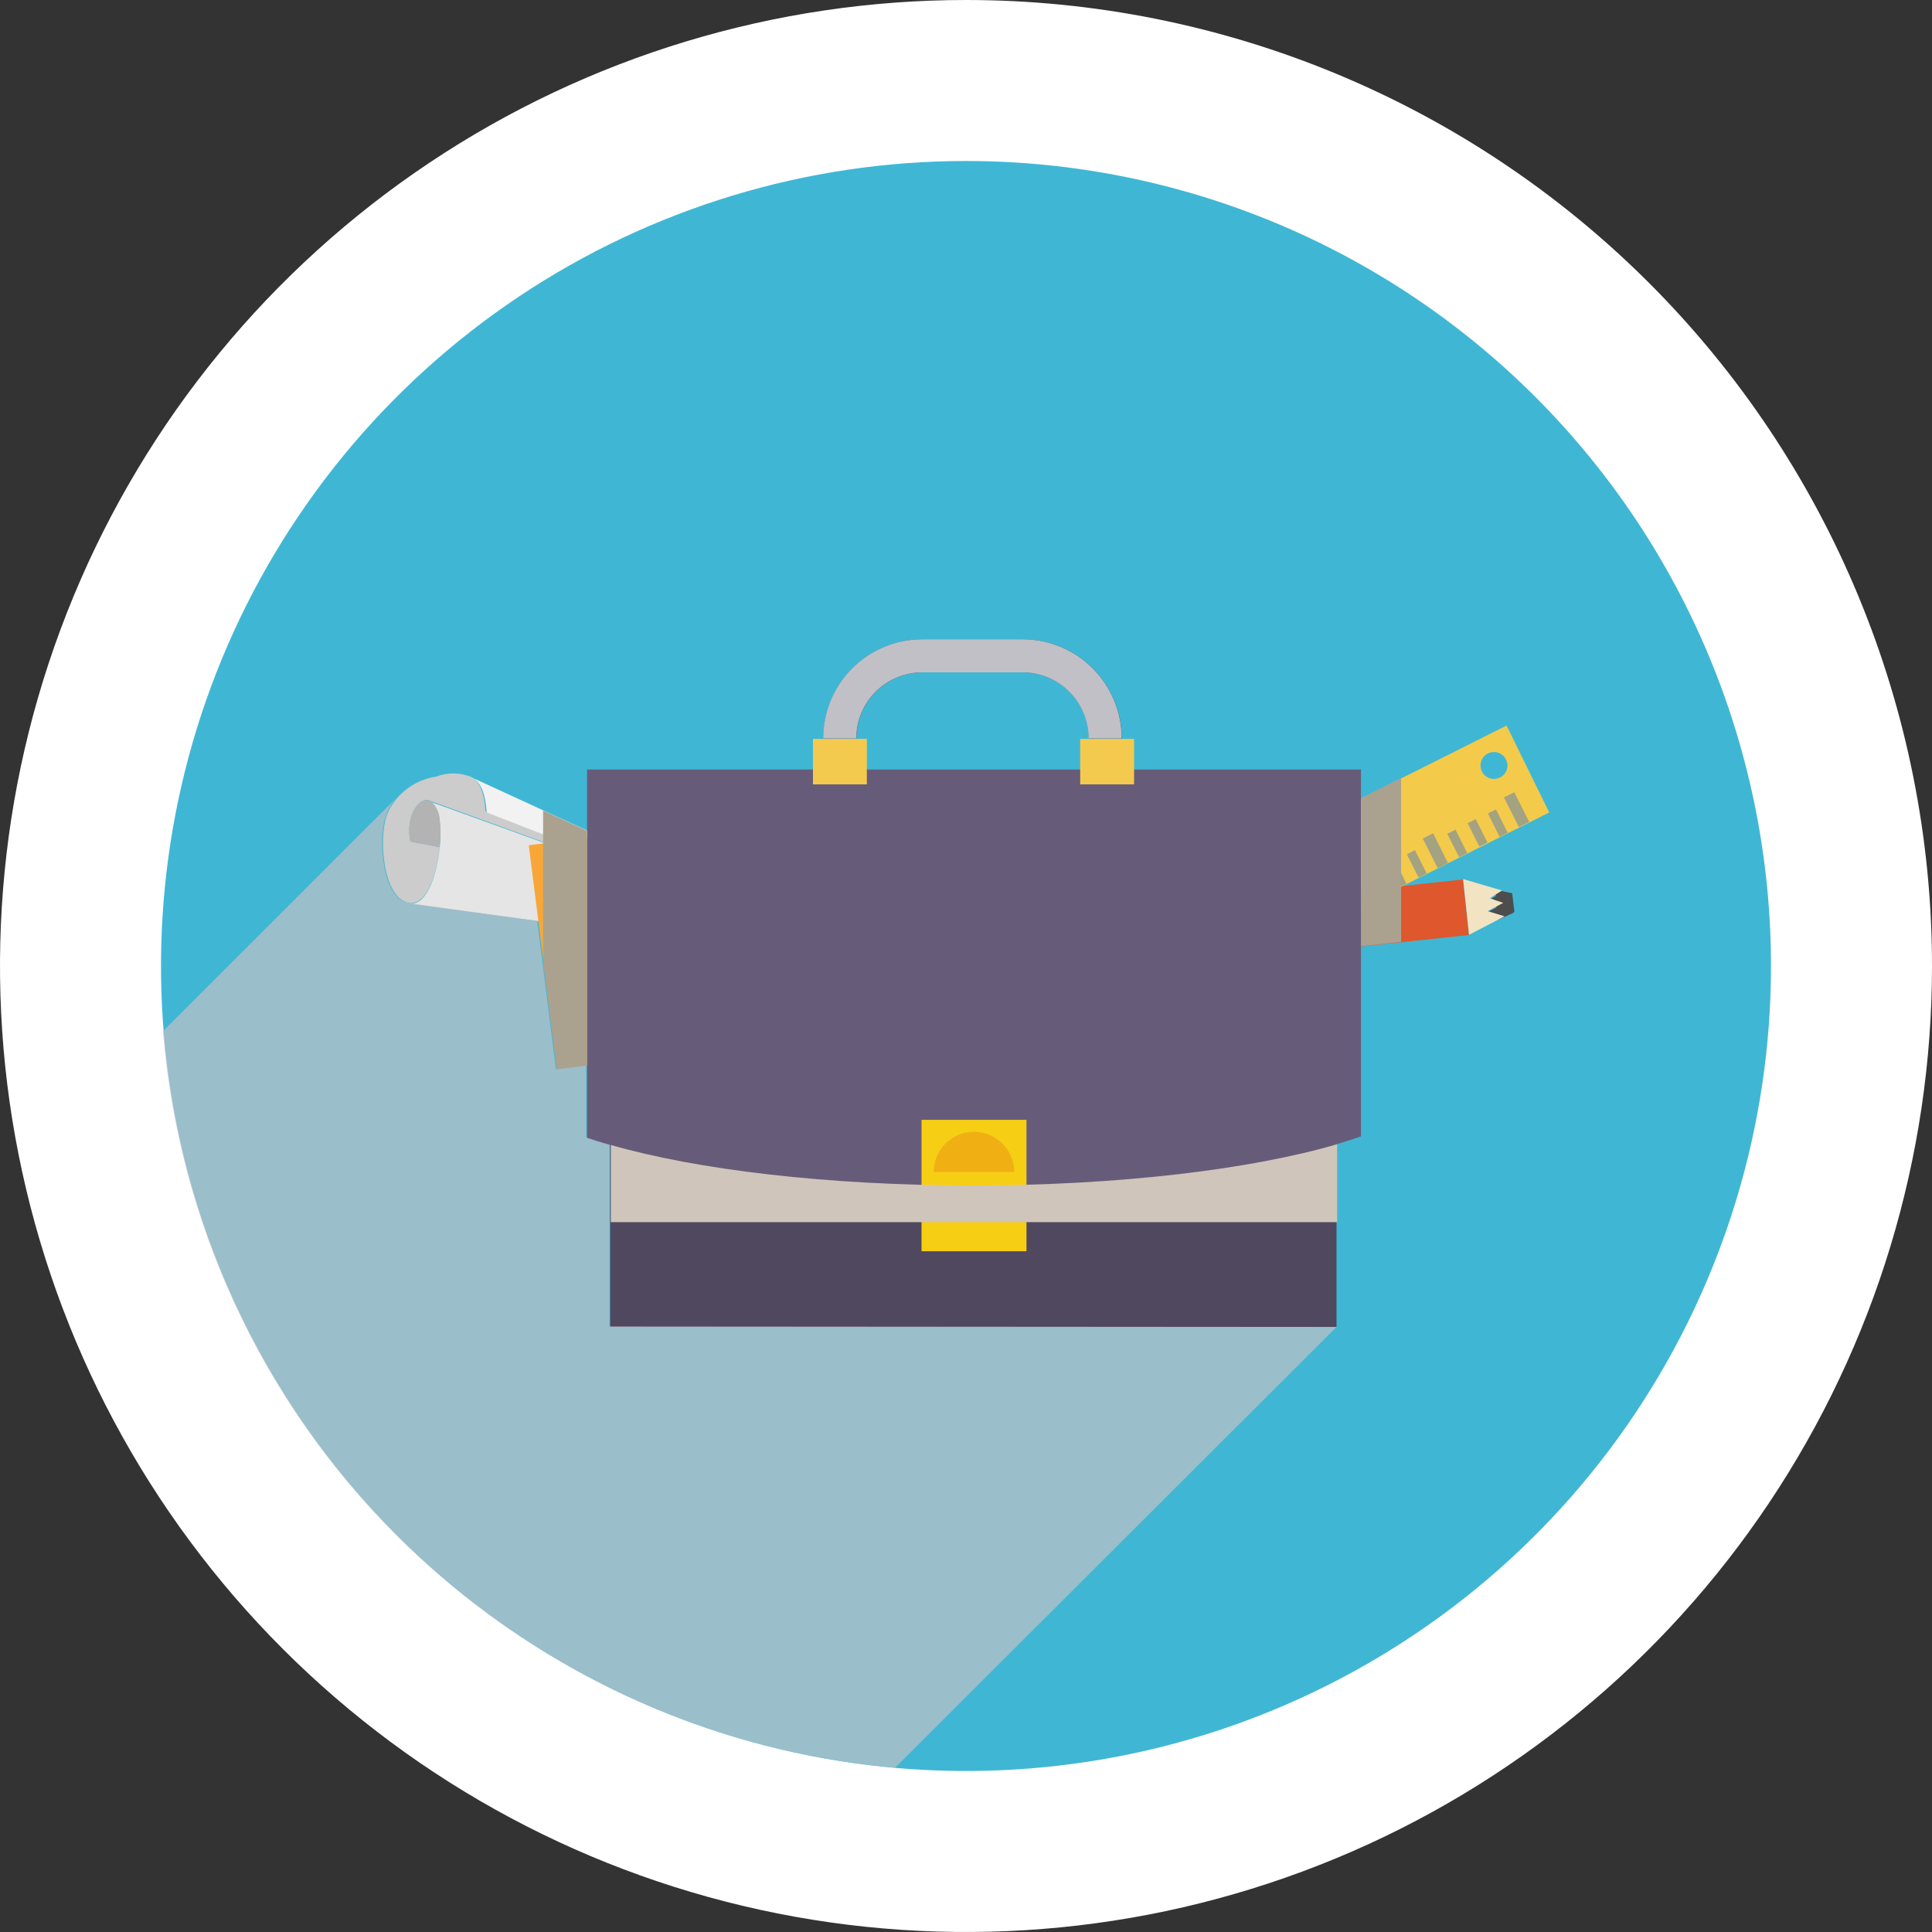 <svg width="180" height="180" viewBox="0 0 180 180" fill="none" xmlns="http://www.w3.org/2000/svg">
<rect x="0" y="0" width="180" height="180" fill="#333333" stroke="none"/>
<path d="M158.596 135.835C167.661 122.267 172.5 106.317 172.5 90C172.5 68.12 163.808 47.135 148.336 31.664C132.865 16.192 111.88 7.5 90 7.5C73.683 7.5 57.733 12.339 44.166 21.404C30.598 30.469 20.024 43.354 13.78 58.429C7.536 73.504 5.902 90.091 9.085 106.095C12.268 122.098 20.126 136.798 31.664 148.336C43.202 159.874 57.902 167.731 73.905 170.915C89.909 174.098 106.496 172.464 121.571 166.22C136.646 159.976 149.531 149.402 158.596 135.835Z" fill="#3FB7D4" stroke="white" stroke-width="15"/>
<path d="M136.3 81.937L124.206 83.234L124.76 88.408L136.855 87.112L136.3 81.937Z" fill="#DF572D"/>
<path d="M139.471 85.735V85.196L138.655 84.95L139.41 84.549V83.918L138.933 83.749L139.364 83.472V82.886L140.103 83.056L140.749 83.195C140.857 83.195 140.903 83.195 140.903 83.349L141.088 84.888C141.088 84.965 141.088 84.981 140.965 85.058L140.349 85.35L139.471 85.735Z" fill="#4D4D4D"/>
<path d="M136.869 87.09L136.315 81.901L139.933 82.963L139.903 82.994L139.225 83.41L138.794 83.687L139.271 83.856L140.056 84.118L139.348 84.488L138.594 84.888L139.41 85.135L140.149 85.365H140.195L136.869 87.09Z" fill="#F2E3C3"/>
<path d="M140.364 67.597L98.099 88.814L102.148 96.867L144.337 75.696L140.364 67.597ZM138.07 71.877C137.921 71.581 137.896 71.238 138 70.924C138.104 70.609 138.329 70.348 138.625 70.199C138.921 70.05 139.264 70.025 139.579 70.129C139.893 70.233 140.154 70.457 140.303 70.754C140.381 70.899 140.429 71.059 140.444 71.224C140.458 71.389 140.439 71.555 140.387 71.712C140.335 71.869 140.252 72.014 140.142 72.138C140.032 72.261 139.898 72.362 139.749 72.432C139.602 72.508 139.443 72.554 139.278 72.568C139.114 72.581 138.949 72.561 138.792 72.51C138.636 72.458 138.491 72.375 138.367 72.267C138.243 72.158 138.142 72.026 138.07 71.877Z" fill="#F4CA4B"/>
<g style="mix-blend-mode:multiply">
<path d="M141.081 73.809L140.118 74.293L141.507 77.058L142.47 76.574L141.081 73.809Z" fill="#A3A381"/>
</g>
<g style="mix-blend-mode:multiply">
<path d="M138.625 75.788L139.718 77.975L140.472 77.59L139.379 75.419L138.625 75.788Z" fill="#A3A381"/>
</g>
<g style="mix-blend-mode:multiply">
<path d="M137.491 76.319L136.735 76.7L137.828 78.873L138.585 78.492L137.491 76.319Z" fill="#A3A381"/>
</g>
<g style="mix-blend-mode:multiply">
<path d="M134.837 77.682L135.945 79.869L136.7 79.484L135.607 77.297L134.837 77.682Z" fill="#A3A381"/>
</g>
<g style="mix-blend-mode:multiply">
<path d="M133.518 77.634L132.554 78.117L133.942 80.883L134.905 80.4L133.518 77.634Z" fill="#A3A381"/>
</g>
<g style="mix-blend-mode:multiply">
<path d="M131.832 79.21L131.075 79.59L132.168 81.764L132.924 81.383L131.832 79.21Z" fill="#A3A381"/>
</g>
<g style="mix-blend-mode:multiply">
<path d="M129.171 80.531L130.264 82.702L131.034 82.332L129.94 80.146L129.171 80.531Z" fill="#A3A381"/>
</g>
<g style="mix-blend-mode:multiply">
<path d="M127.292 81.485L128.385 83.656L129.14 83.271L128.047 81.1L127.292 81.485Z" fill="#A3A381"/>
</g>
<g style="mix-blend-mode:multiply">
<path d="M125.977 81.377L125.014 81.86L126.401 84.626L127.364 84.143L125.977 81.377Z" fill="#A3A381"/>
</g>
<g style="mix-blend-mode:multiply">
<path d="M124.272 82.96L123.515 83.339L124.604 85.514L125.362 85.135L124.272 82.96Z" fill="#A3A381"/>
</g>
<g style="mix-blend-mode:multiply">
<path d="M122.364 83.983L121.607 84.363L122.699 86.537L123.456 86.157L122.364 83.983Z" fill="#A3A381"/>
</g>
<g style="mix-blend-mode:multiply">
<path d="M120.493 84.929L119.736 85.309L120.826 87.484L121.583 87.104L120.493 84.929Z" fill="#A3A381"/>
</g>
<g style="mix-blend-mode:multiply">
<path d="M118.396 85.243L117.432 85.727L118.821 88.493L119.784 88.01L118.396 85.243Z" fill="#A3A381"/>
</g>
<g style="mix-blend-mode:multiply">
<path d="M116.714 86.753L115.957 87.133L117.049 89.307L117.805 88.927L116.714 86.753Z" fill="#A3A381"/>
</g>
<g style="mix-blend-mode:multiply">
<path d="M114.845 87.685L114.088 88.065L115.179 90.239L115.936 89.859L114.845 87.685Z" fill="#A3A381"/>
</g>
<g style="mix-blend-mode:multiply">
<path d="M112.936 88.631L112.179 89.011L113.269 91.186L114.026 90.806L112.936 88.631Z" fill="#A3A381"/>
</g>
<g style="mix-blend-mode:multiply">
<path d="M110.859 88.965L109.896 89.448L111.283 92.215L112.246 91.732L110.859 88.965Z" fill="#A3A381"/>
</g>
<g style="mix-blend-mode:multiply">
<path d="M103.296 92.829L102.333 93.312L103.721 96.078L104.685 95.595L103.296 92.829Z" fill="#A3A381"/>
</g>
<g style="mix-blend-mode:multiply">
<path d="M109.164 90.539L108.407 90.92L109.501 93.093L110.257 92.712L109.164 90.539Z" fill="#A3A381"/>
</g>
<g style="mix-blend-mode:multiply">
<path d="M107.27 91.572L106.513 91.952L107.605 94.126L108.362 93.745L107.27 91.572Z" fill="#A3A381"/>
</g>
<g style="mix-blend-mode:multiply">
<path d="M105.373 92.479L104.616 92.858L105.706 95.033L106.463 94.653L105.373 92.479Z" fill="#A3A381"/>
</g>
<path d="M38.25 78.406L40.96 78.929C40.698 81.378 39.82 84.303 38.157 84.134C35.663 83.81 35.17 77.867 36.156 75.65C36.576 74.776 37.205 74.019 37.986 73.444C38.767 72.87 39.677 72.496 40.636 72.355C41.727 71.937 42.938 71.965 44.008 72.432C44.686 72.894 45.117 73.848 45.24 75.619L57.111 80.238V80.808L40.175 74.649C40.076 74.59 39.965 74.553 39.851 74.541C38.881 74.403 37.742 76.327 38.25 78.406Z" fill="#CCCCCC"/>
<path d="M57.219 78.544V80.315L45.348 75.696C45.225 73.925 44.794 72.971 44.116 72.509L57.219 78.544Z" fill="#F2F2F2"/>
<path d="M57.219 80.885V86.782L38.157 84.195C39.82 84.365 40.698 81.439 40.96 78.991C41.06 78.157 41.06 77.315 40.96 76.481C40.93 75.818 40.65 75.19 40.175 74.726L57.219 80.885Z" fill="#E5E5E5"/>
<path d="M40.96 78.929L38.25 78.406C37.742 76.327 38.881 74.403 39.867 74.556L40.19 74.664C40.665 75.129 40.946 75.756 40.975 76.42C41.07 77.254 41.065 78.096 40.96 78.929Z" fill="#B3B3B3"/>
<path d="M64.981 76.759L49.263 78.748L51.903 99.614L67.621 97.625L64.981 76.759Z" fill="#F9A639"/>
<path d="M124.521 73.694H56.85V123.628H124.521V73.694Z" fill="#4F485F"/>
<path d="M126.799 71.693V105.875C118.916 108.646 105.644 110.494 90.585 110.494C75.527 110.494 62.608 108.738 54.694 106.028V71.693H126.799Z" fill="#665C7A"/>
<path d="M104.52 68.798H101.44C101.44 67.165 100.791 65.598 99.636 64.443C98.481 63.288 96.915 62.639 95.281 62.639H85.951C84.317 62.639 82.751 63.288 81.596 64.443C80.441 65.598 79.792 67.165 79.792 68.798H76.712C76.712 66.348 77.686 63.998 79.418 62.266C81.151 60.533 83.501 59.56 85.951 59.56H95.281C97.731 59.56 100.081 60.533 101.814 62.266C103.546 63.998 104.52 66.348 104.52 68.798Z" fill="#4F485F"/>
<path d="M80.762 68.844H75.742V73.078H80.762V68.844Z" fill="#F4CA4E"/>
<path d="M105.659 68.844H100.64V73.078H105.659V68.844Z" fill="#F4CA4E"/>
<path d="M95.635 104.335H85.858V116.576H95.635V104.335Z" fill="#F6CF15"/>
<path d="M94.496 109.2H86.982C86.982 108.707 87.079 108.218 87.268 107.763C87.457 107.307 87.734 106.893 88.082 106.544C88.431 106.195 88.846 105.918 89.301 105.729C89.757 105.541 90.246 105.443 90.739 105.443C91.232 105.443 91.721 105.541 92.177 105.729C92.633 105.918 93.047 106.195 93.396 106.544C93.745 106.893 94.021 107.307 94.21 107.763C94.399 108.218 94.496 108.707 94.496 109.2Z" fill="#F0B014"/>
<path d="M94.511 110.771H86.982V112.48H94.511V110.771Z" fill="#F0B014"/>
<g style="mix-blend-mode:multiply">
<path d="M124.582 106.598V113.866H56.911V106.675C64.949 108.985 77.066 110.448 90.647 110.448C104.227 110.448 116.56 108.954 124.582 106.598Z" fill="#D0C5BA"/>
</g>
<g style="mix-blend-mode:multiply">
<path d="M130.541 72.493V87.752L126.799 88.168V74.356L130.541 72.493Z" fill="#ABA18F"/>
</g>
<g style="mix-blend-mode:multiply">
<path d="M54.694 77.405V99.284L51.877 99.639L50.599 89.63V75.511L54.694 77.405Z" fill="#ABA18F"/>
</g>
<g style="mix-blend-mode:multiply" opacity="0.7">
<path d="M124.521 123.628L83.395 164.692C65.756 163.148 49.232 155.412 36.748 142.855C24.264 130.299 16.626 113.73 15.185 96.082L36.895 74.372C36.563 74.754 36.293 75.185 36.094 75.65C35.093 77.867 35.602 83.81 38.081 84.134L50.06 85.797L50.537 89.63L51.8 99.639L54.617 99.284V105.982C55.31 106.213 56.034 106.444 56.788 106.644V123.581L124.521 123.628Z" fill="#C1C0C6"/>
</g>
<g style="mix-blend-mode:multiply">
<path d="M104.504 68.798H101.425C101.425 67.165 100.776 65.598 99.621 64.443C98.466 63.288 96.899 62.639 95.266 62.639H85.935C84.302 62.639 82.735 63.288 81.58 64.443C80.425 65.598 79.776 67.165 79.776 68.798H76.697C76.697 66.348 77.67 63.998 79.403 62.266C81.135 60.533 83.485 59.56 85.935 59.56H95.266C97.716 59.56 100.066 60.533 101.798 62.266C103.531 63.998 104.504 66.348 104.504 68.798Z" fill="#C1C0C6"/>
</g>
</svg>
